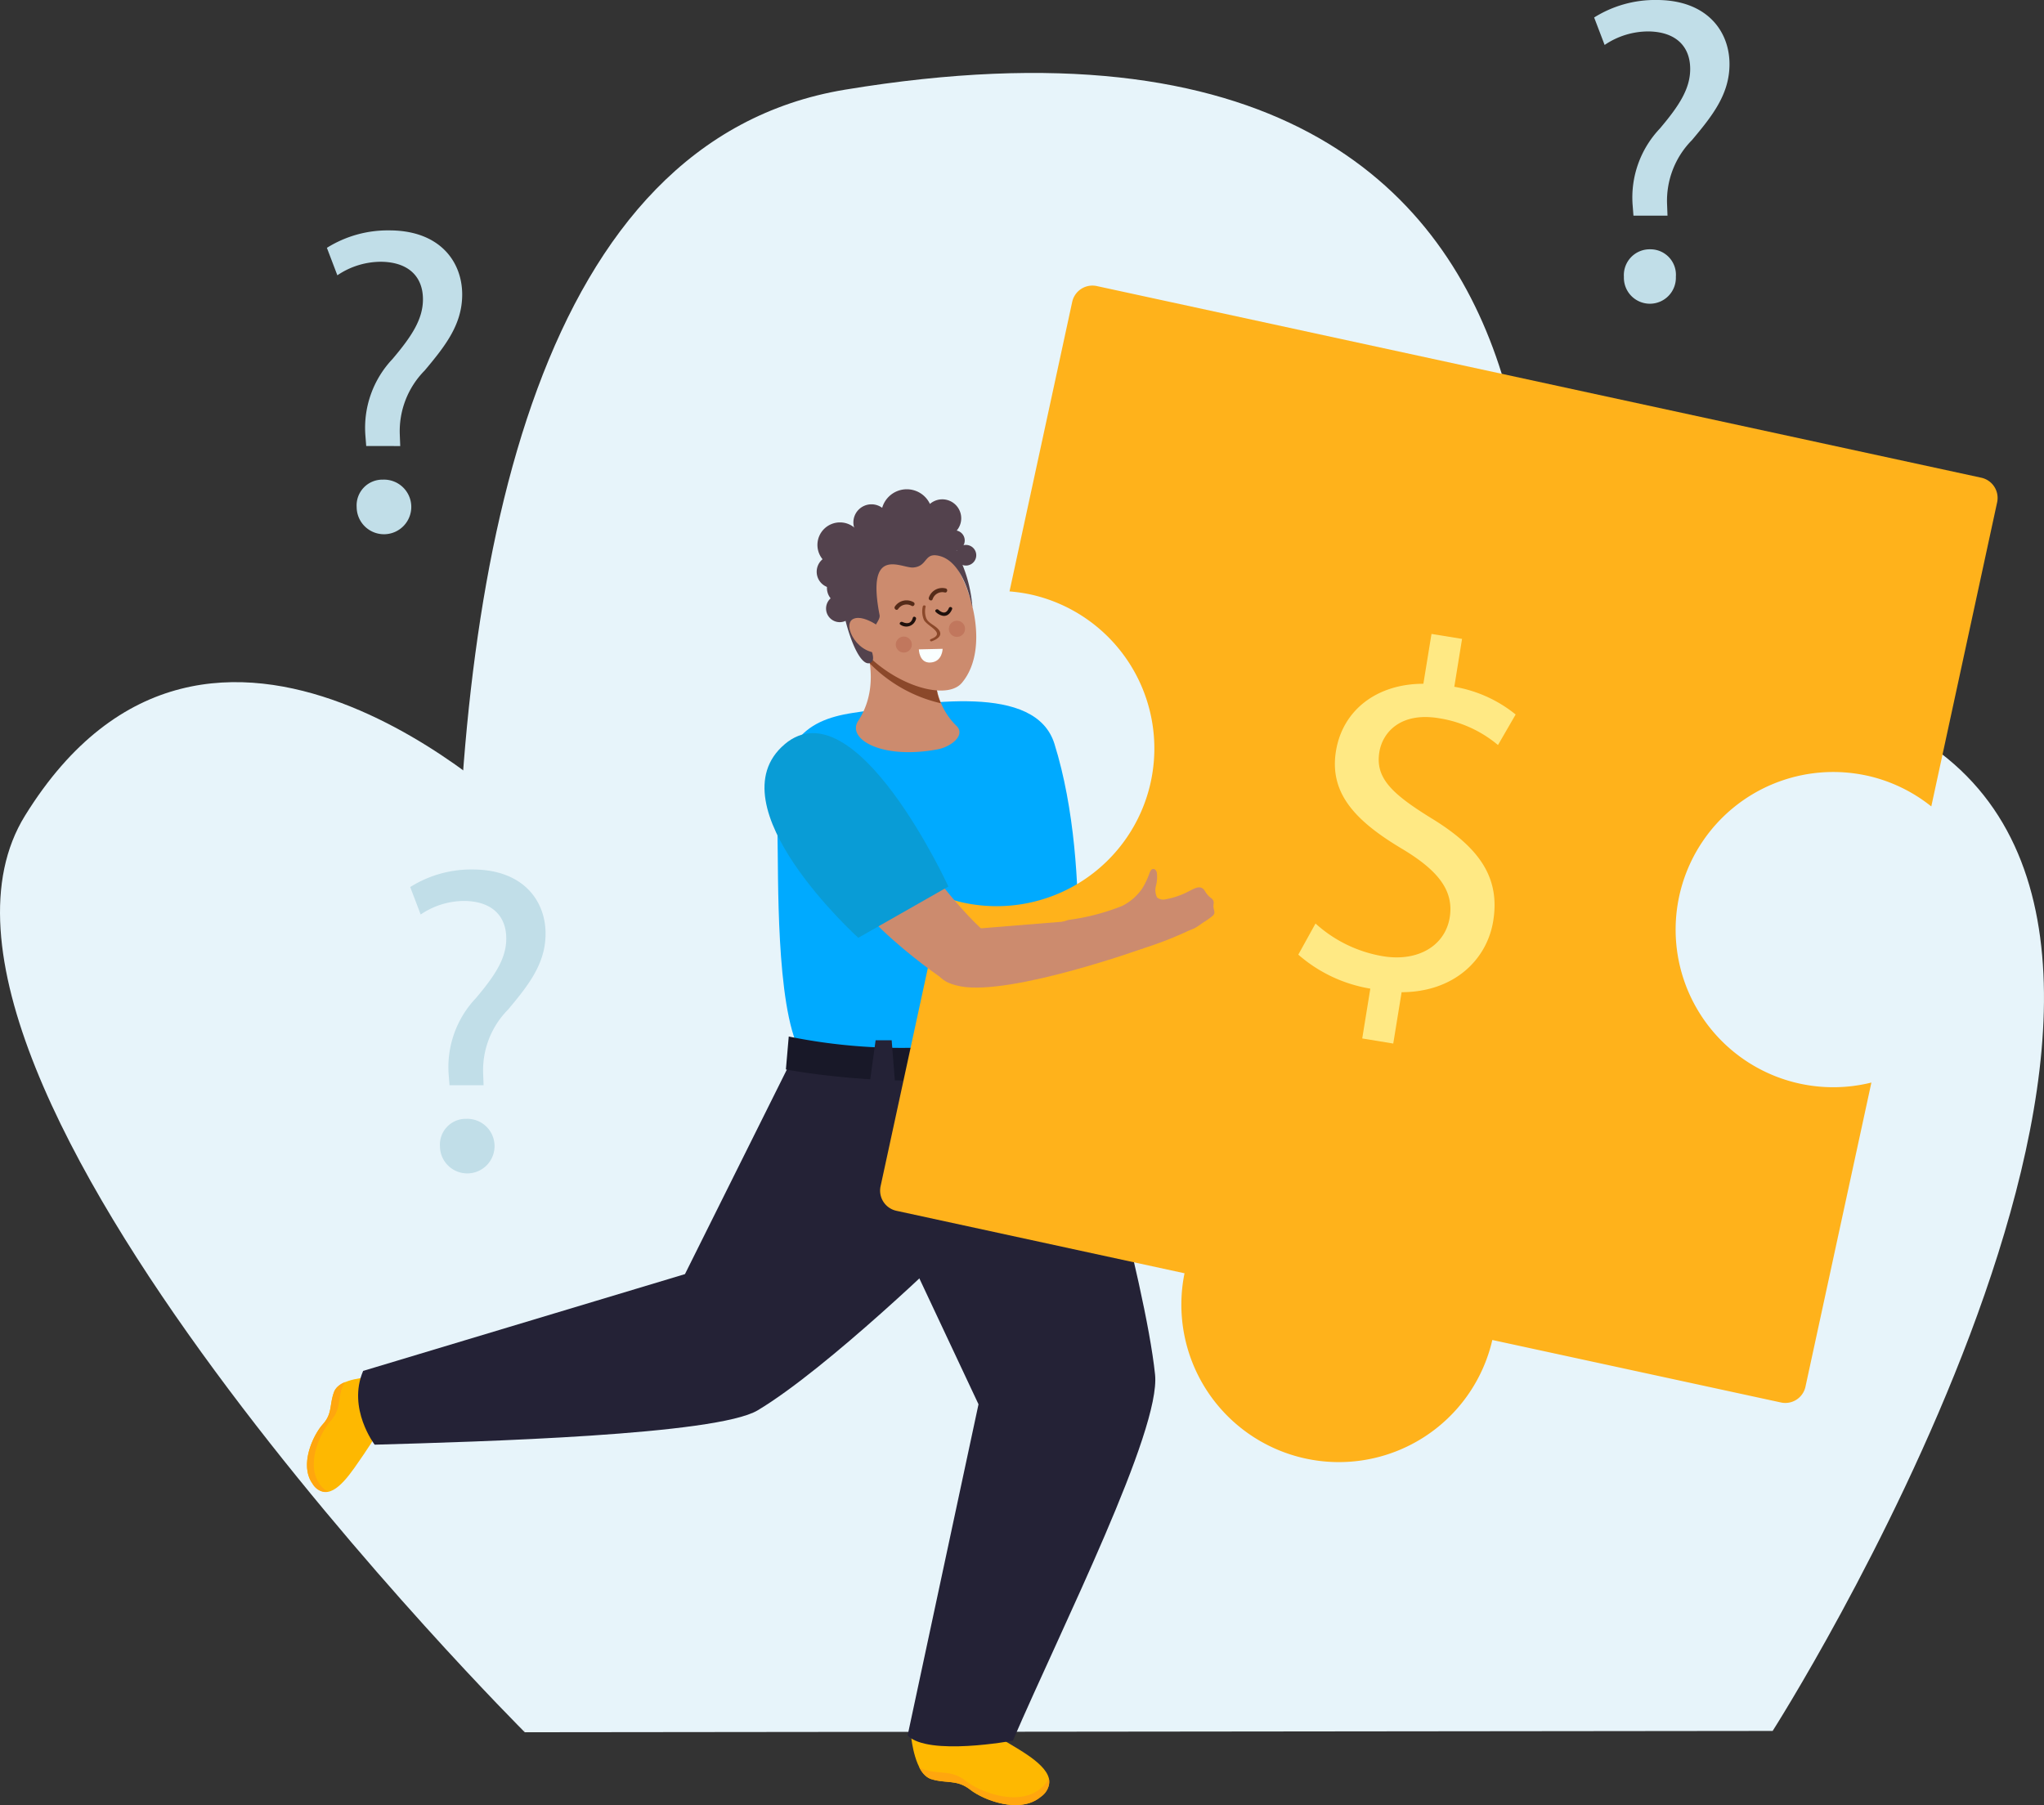<svg xmlns="http://www.w3.org/2000/svg" xmlns:xlink="http://www.w3.org/1999/xlink" width="171.16" height="151.177" viewBox="0 0 171.16 151.177"><rect x="0" y="0" width="171.16" height="151.177" fill="#333333" stroke="none"/><defs><clipPath id="clip-path"><rect id="Rectangle_292" data-name="Rectangle 292" width="171.16" height="151.177" fill="none"></rect></clipPath></defs><g id="Group_271" data-name="Group 271" transform="translate(0 0)"><g id="Group_270" data-name="Group 270" transform="translate(0 0)" clip-path="url(#clip-path)"><path id="Path_1164" data-name="Path 1164" d="M43.947,110.386S-11.3,55.277,2.095,33.619c15.561-25.154,41.315,0,41.315,0Z" transform="translate(0 34.69)" fill="#e7f4fa"></path><path id="Path_1165" data-name="Path 1165" d="M20.774,141.368S-3.562,12.249,47.6,3.8C119.009-8,103.514,58.737,103.514,58.737s18.672-13.414,36.379,1.072c24.566,20.1-14.629,81.449-14.629,81.449Z" transform="translate(23.173 3.708)" fill="#e7f4fa"></path><path id="Path_1166" data-name="Path 1166" d="M15.978,50.041s-.8,1.3-1.92,2.877-2.388,2.859-3.5,1.3.043-4.056.871-4.975.527-1.657.955-2.75S15.388,45.3,15.388,45.3Z" transform="translate(15.606 70.034)" fill="#feb801"></path><path id="Path_1167" data-name="Path 1167" d="M13.1,45.79c-.458,1.161-.14,1.95-1.016,2.925s-2.113,3.633-.924,5.29a1.835,1.835,0,0,0,.72.647,1.288,1.288,0,0,1-1.321-.682c-1.113-1.561.041-4.058.871-4.975s.527-1.657.955-2.75a1.578,1.578,0,0,1,.924-.782,1.061,1.061,0,0,0-.209.326" transform="translate(15.607 70.283)" fill="#ffa60e"></path><path id="Path_1168" data-name="Path 1168" d="M12.2,63.577c-1.347,3.152.965,6.179.965,6.179,8.921-.252,28.616-.81,32.076-2.879,5.879-3.518,16.2-13.565,16.2-13.565l1.8-20.169L48.614,36.465,39.148,55.471Z" transform="translate(18.209 51.236)" fill="#242236"></path><path id="Path_1169" data-name="Path 1169" d="M35.465,56.759s1.586.825,3.518,2.011,3.536,2.556,1.805,3.987-4.746.277-5.884-.614-1.981-.479-3.292-.894c-1.329-.418-1.637-3.414-1.637-3.414Z" transform="translate(46.34 87.744)" fill="#feb801"></path><path id="Path_1170" data-name="Path 1170" d="M30.628,58.344c1.393.44,2.289,0,3.5.95s4.417,2.172,6.26.652a2.226,2.226,0,0,0,.7-.9,1.514,1.514,0,0,1-.692,1.6c-1.731,1.428-4.746.277-5.884-.614s-1.981-.479-3.292-.894a1.847,1.847,0,0,1-.988-1.018,1.25,1.25,0,0,0,.4.221" transform="translate(46.735 89.853)" fill="#ffa60e"></path><path id="Path_1171" data-name="Path 1171" d="M34.369,98.538c1.718,1.754,8.814.435,8.814.435,4.142-9.6,12.394-25.963,11.907-30.663-.83-7.984-6.507-27.47-6.507-27.47L30.326,30.279l-3.4,12.047L40.306,70.8Z" transform="translate(41.632 46.808)" fill="#242236"></path><path id="Path_1172" data-name="Path 1172" d="M48.773,26.634c-1.581-5.066-10.665-3.531-16.864-2.592-4.18.634-6.538,2.546-6.329,10.184.089,3.34-.158,14.3,1.881,18.152,0,0,6.892,4.631,22.753-.285,0,0,1.937-14.634-1.441-25.459" transform="translate(39.524 35.661)" fill="#0af"></path><path id="Path_1173" data-name="Path 1173" d="M25.849,37.6s15.095,2.925,24.532-1.578l-.644-2.4a47.421,47.421,0,0,1-23.649,1.219Z" transform="translate(39.96 51.967)" fill="#181828"></path><path id="Path_1174" data-name="Path 1174" d="M29.135,34.222H30.48l.316,4.02H28.583Z" transform="translate(44.187 52.903)" fill="#242236"></path><path id="Path_1175" data-name="Path 1175" d="M32.481,34.225l.973-.306,1.662,3.686-2,.626Z" transform="translate(50.213 52.436)" fill="#5969b2"></path><path id="Path_1176" data-name="Path 1176" d="M30.593,30.387a.417.417,0,0,1,.036.606.465.465,0,0,1-.634.033.417.417,0,0,1-.033-.606.461.461,0,0,1,.631-.033" transform="translate(46.141 46.807)" fill="#2f7edd"></path><path id="Path_1177" data-name="Path 1177" d="M28.574,20.806S34.959,22.178,34.6,22.7s.265,1.571.283,2.589a5.785,5.785,0,0,0,1.736,3.386c.687.782-.535,1.713-1.624,1.917-4.687.883-7.645-.868-6.652-2.386,2.225-3.409.229-7.4.229-7.4" transform="translate(43.522 32.164)" fill="#cc8b6e"></path><path id="Path_1178" data-name="Path 1178" d="M34.934,25.354c-.015-1.018-.639-2.07-.283-2.589s-6.53-2-6.53-2a4.964,4.964,0,0,1,1.222,2.678A12.093,12.093,0,0,0,35.316,26.8a4.013,4.013,0,0,1-.382-1.444" transform="translate(43.473 32.099)" fill="#8b482a"></path><path id="Path_1179" data-name="Path 1179" d="M35.493,18.411c2.513,1.9,4.654,8.455,2.027,11.576-1.444,1.716-6.7-.107-9.16-3.839a8.066,8.066,0,0,1,.206-6.291c.588-1.372,4.315-3.419,6.927-1.446" transform="translate(43.028 27.198)" fill="#cc8b6e"></path><path id="Path_1180" data-name="Path 1180" d="M39.1,24.72c0,.4-.565-3.967-3.019-4.262-1-.12-.774.932-1.935,1.018-.988.074-3.956-1.92-2.813,3.977.056.283-.214.616-.344.871-.163.313.341,1.031.334,1.382s-1.029-.7-1.008-.364c.031.514.922,1.948.181,2.144-.881.234-2-2.7-2.386-5.441-.1-.705-.69-3.45-.733-4.043-.094-1.26,6.1-3.154,8.824-3.149,1.6,0,1.158,2.2,1.7,3.572a11.64,11.64,0,0,1,1.2,4.295" transform="translate(42.32 26.053)" fill="#53424d"></path><path id="Path_1181" data-name="Path 1181" d="M31.08,21.546s-1.813-1.6-2.813-1.135.4,3.185,2.47,2.808.9-1.242.344-1.673" transform="translate(43.187 31.423)" fill="#cc8b6e"></path><path id="Path_1182" data-name="Path 1182" d="M31.067,18.292a.845.845,0,1,0,.845-.845.846.846,0,0,0-.845.845" transform="translate(48.027 26.971)" fill="#53424d"></path><path id="Path_1183" data-name="Path 1183" d="M30.369,18.012a1.587,1.587,0,1,0,1.586-1.586,1.589,1.589,0,0,0-1.586,1.586" transform="translate(46.948 25.393)" fill="#53424d"></path><path id="Path_1184" data-name="Path 1184" d="M29.611,19.754a2.144,2.144,0,1,0,0-3.032,2.144,2.144,0,0,0,0,3.032" transform="translate(44.806 24.882)" fill="#53424d"></path><path id="Path_1185" data-name="Path 1185" d="M28.069,18.1a1.514,1.514,0,1,0,1.515-1.512A1.514,1.514,0,0,0,28.069,18.1" transform="translate(43.392 25.648)" fill="#53424d"></path><path id="Path_1186" data-name="Path 1186" d="M26.886,19.072a1.887,1.887,0,1,0,1.887-1.887,1.887,1.887,0,0,0-1.887,1.887" transform="translate(41.564 26.566)" fill="#53424d"></path><path id="Path_1187" data-name="Path 1187" d="M26.862,19.639a1.367,1.367,0,1,0,1.367-1.367,1.366,1.366,0,0,0-1.367,1.367" transform="translate(41.526 28.246)" fill="#53424d"></path><path id="Path_1188" data-name="Path 1188" d="M27.2,20.171a1.362,1.362,0,1,0,1.362-1.362A1.362,1.362,0,0,0,27.2,20.171" transform="translate(42.047 29.076)" fill="#53424d"></path><path id="Path_1189" data-name="Path 1189" d="M31.431,18.792a.864.864,0,1,0,.866-.866.864.864,0,0,0-.866.866" transform="translate(48.59 27.711)" fill="#53424d"></path><path id="Path_1190" data-name="Path 1190" d="M27.17,20.714a1.144,1.144,0,1,0,1.146-1.146,1.146,1.146,0,0,0-1.146,1.146" transform="translate(42.003 30.25)" fill="#53424d"></path><path id="Path_1191" data-name="Path 1191" d="M29.827,20.731c-.046-.025.053.023.071.031a.973.973,0,0,0,.239.061c.323.036.474-.176.552-.446.051-.171.318-.071.267.1a.841.841,0,0,1-1.3.481c-.163-.087.008-.308.168-.224" transform="translate(45.749 31.363)" fill="#1e100c"></path><path id="Path_1192" data-name="Path 1192" d="M31.025,20.2a.97.97,0,0,0,.267.181c.313.143.491-.051.611-.328.069-.165.339-.066.267.1-.14.328-.387.621-.794.547a1.171,1.171,0,0,1-.575-.323c-.13-.127.094-.3.224-.176" transform="translate(47.555 30.869)" fill="#1e100c"></path><path id="Path_1193" data-name="Path 1193" d="M31.894,19.715a.856.856,0,0,0-1.023.57c-.081.206-.39.056-.311-.15a1.18,1.18,0,0,1,1.4-.759c.216.048.15.387-.064.339" transform="translate(47.223 29.904)" fill="#552b19"></path><path id="Path_1194" data-name="Path 1194" d="M30.855,20.211a.849.849,0,0,0-1.135.272c-.135.176-.395-.053-.26-.229a1.18,1.18,0,0,1,1.55-.351c.193.1.041.412-.155.308" transform="translate(45.484 30.529)" fill="#552b19"></path><path id="Path_1195" data-name="Path 1195" d="M30.619,20.019a1.7,1.7,0,0,0,.043.957c.171.428.687.578,1,.917.42.463.076.8-.517,1.026-.143.056-.229-.125-.087-.178,1.326-.512-.326-1.067-.586-1.617A1.809,1.809,0,0,1,30.382,20c.025-.127.262-.1.237.02" transform="translate(46.892 30.784)" fill="#8b482a"></path><path id="Path_1196" data-name="Path 1196" d="M30.222,21.388s.018,1.184,1,1.1.99-1.146.99-1.146Z" transform="translate(46.721 32.997)" fill="#faffff"></path><path id="Path_1197" data-name="Path 1197" d="M29.521,21.879A.67.67,0,1,0,29.862,21a.669.669,0,0,0-.341.881" transform="translate(45.548 32.371)" fill="#c1775d"></path><path id="Path_1198" data-name="Path 1198" d="M32.261,20.532a.677.677,0,1,0,.191.937.68.68,0,0,0-.191-.937" transform="translate(48.247 31.567)" fill="#c1775d"></path><path id="Path_1199" data-name="Path 1199" d="M111.551,50.427a13.155,13.155,0,0,1,5.42,2.587l5.514-25.472a1.733,1.733,0,0,0-1.326-2.057L47.1,9.435a1.732,1.732,0,0,0-2.067,1.324l-5.25,24.247a13.938,13.938,0,0,1,1.721.247,13.208,13.208,0,1,1-5.6,25.816,13.668,13.668,0,0,1-1.665-.491L28.987,84.825a1.729,1.729,0,0,0,1.326,2.055l24.125,5.232A13.188,13.188,0,0,0,80.213,97.7l24.163,5.232a1.725,1.725,0,0,0,2.06-1.324l5.52-25.469a13.2,13.2,0,1,1-.4-25.709" transform="translate(44.751 14.524)" fill="#ffb21b"></path><path id="Path_1200" data-name="Path 1200" d="M37.325,43.111S28.508,37.352,27.37,32.2s2.953-6.894,2.953-6.894,7.129,12.444,12.366,15.253-5.364,2.548-5.364,2.548" transform="translate(42.003 39.126)" fill="#cc8b6e"></path><path id="Path_1201" data-name="Path 1201" d="M26.841,25.044C20.756,30.184,33,41.259,33,41.259l7.544-4.295s-7.773-16.93-13.707-11.92" transform="translate(38.872 37.282)" fill="#099cd6"></path><path id="Path_1202" data-name="Path 1202" d="M34.61,33.173c.143.12,1.2-.283,1.372-.321a18.677,18.677,0,0,0,4.466-1.163,4.39,4.39,0,0,0,1.7-1.477,6.16,6.16,0,0,0,.591-1.248c.061-.171.153-.369.318-.379.148-.013.262.137.308.288a2.937,2.937,0,0,1-.089,1.191,1.41,1.41,0,0,0,.107.906.818.818,0,0,0,.705.16,6.72,6.72,0,0,0,1.948-.67c.5-.242,1.041-.631,1.4.048a1.885,1.885,0,0,0,.509.542.5.5,0,0,1,.186.326.894.894,0,0,1-.018.183,1.152,1.152,0,0,0,.028.407,1.1,1.1,0,0,1,.051.27.429.429,0,0,1-.165.288,6.367,6.367,0,0,1-.675.484c-.272.168-.527.384-.812.532-.237.122-.479.186-.713.311a30.438,30.438,0,0,1-3.549,1.37A21.253,21.253,0,0,1,38.5,35.8c-.787,0-3.893-2.627-3.893-2.627" transform="translate(53.504 44.189)" fill="#cc8b6e"></path><path id="Path_1203" data-name="Path 1203" d="M32.869,35.951c4.277.782,15.342-3.2,15.342-3.2l-2.436-2.571-13.6,1.1s-3.585,3.88.692,4.667" transform="translate(47.569 46.658)" fill="#cc8b6e"></path><path id="Path_1204" data-name="Path 1204" d="M16.782,46.666l-.074-.952a8.394,8.394,0,0,1,2.268-6.324c1.645-1.937,2.559-3.363,2.559-5.008,0-1.866-1.171-3.109-3.473-3.147a6.5,6.5,0,0,0-3.694,1.135l-.876-2.3A9.568,9.568,0,0,1,18.72,28.6c4.206,0,6.105,2.594,6.105,5.372,0,2.487-1.388,4.277-3.142,6.362A7.215,7.215,0,0,0,19.6,45.714l.036.952Zm-.8,5.117a2.161,2.161,0,0,1,2.195-2.3,2.286,2.286,0,1,1-2.195,2.3" transform="translate(20.859 44.22)" fill="#c1dee8"></path><path id="Path_1205" data-name="Path 1205" d="M55.725,18.063l-.074-.952a8.39,8.39,0,0,1,2.266-6.324c1.647-1.937,2.559-3.363,2.559-5.01,0-1.864-1.169-3.106-3.473-3.144a6.517,6.517,0,0,0-3.692,1.133l-.878-2.3A9.605,9.605,0,0,1,57.662,0c4.206,0,6.105,2.6,6.105,5.374,0,2.487-1.388,4.277-3.144,6.362a7.222,7.222,0,0,0-2.083,5.374l.036.952Zm-.8,5.117a2.161,2.161,0,0,1,2.195-2.3,2.134,2.134,0,0,1,2.156,2.3,2.177,2.177,0,1,1-4.351,0" transform="translate(81.057 -0.001)" fill="#c1dee8"></path><path id="Path_1206" data-name="Path 1206" d="M14.044,25.64l-.074-.952a8.38,8.38,0,0,1,2.266-6.324c1.645-1.937,2.559-3.363,2.559-5.01,0-1.864-1.171-3.106-3.473-3.144a6.519,6.519,0,0,0-3.694,1.133l-.876-2.3a9.605,9.605,0,0,1,5.229-1.461c4.206,0,6.1,2.6,6.1,5.374,0,2.487-1.388,4.277-3.142,6.362a7.219,7.219,0,0,0-2.083,5.374l.036.952Zm-.8,5.117a2.157,2.157,0,0,1,2.192-2.3,2.287,2.287,0,1,1-2.192,2.3" transform="translate(16.622 11.713)" fill="#c1dee8"></path><path id="Path_1207" data-name="Path 1207" d="M48.053,54.733l.677-4.173A12.182,12.182,0,0,1,42.7,47.713l1.441-2.607a11.135,11.135,0,0,0,5.662,2.742c2.933.479,5.194-.894,5.576-3.249.369-2.274-1.016-3.941-3.872-5.677-3.946-2.337-6.237-4.662-5.654-8.256.558-3.429,3.417-5.637,7.32-5.639l.68-4.173,2.559.415-.649,4.01A11.134,11.134,0,0,1,60.9,27.6l-1.479,2.559a10.106,10.106,0,0,0-4.975-2.251c-3.185-.517-4.69,1.189-4.959,2.841-.349,2.149,1.006,3.473,4.359,5.542,3.974,2.429,5.774,4.926,5.176,8.605-.53,3.264-3.3,5.952-7.671,5.963l-.7,4.3Z" transform="translate(66.017 32.238)" fill="#ffe984"></path></g></g></svg>